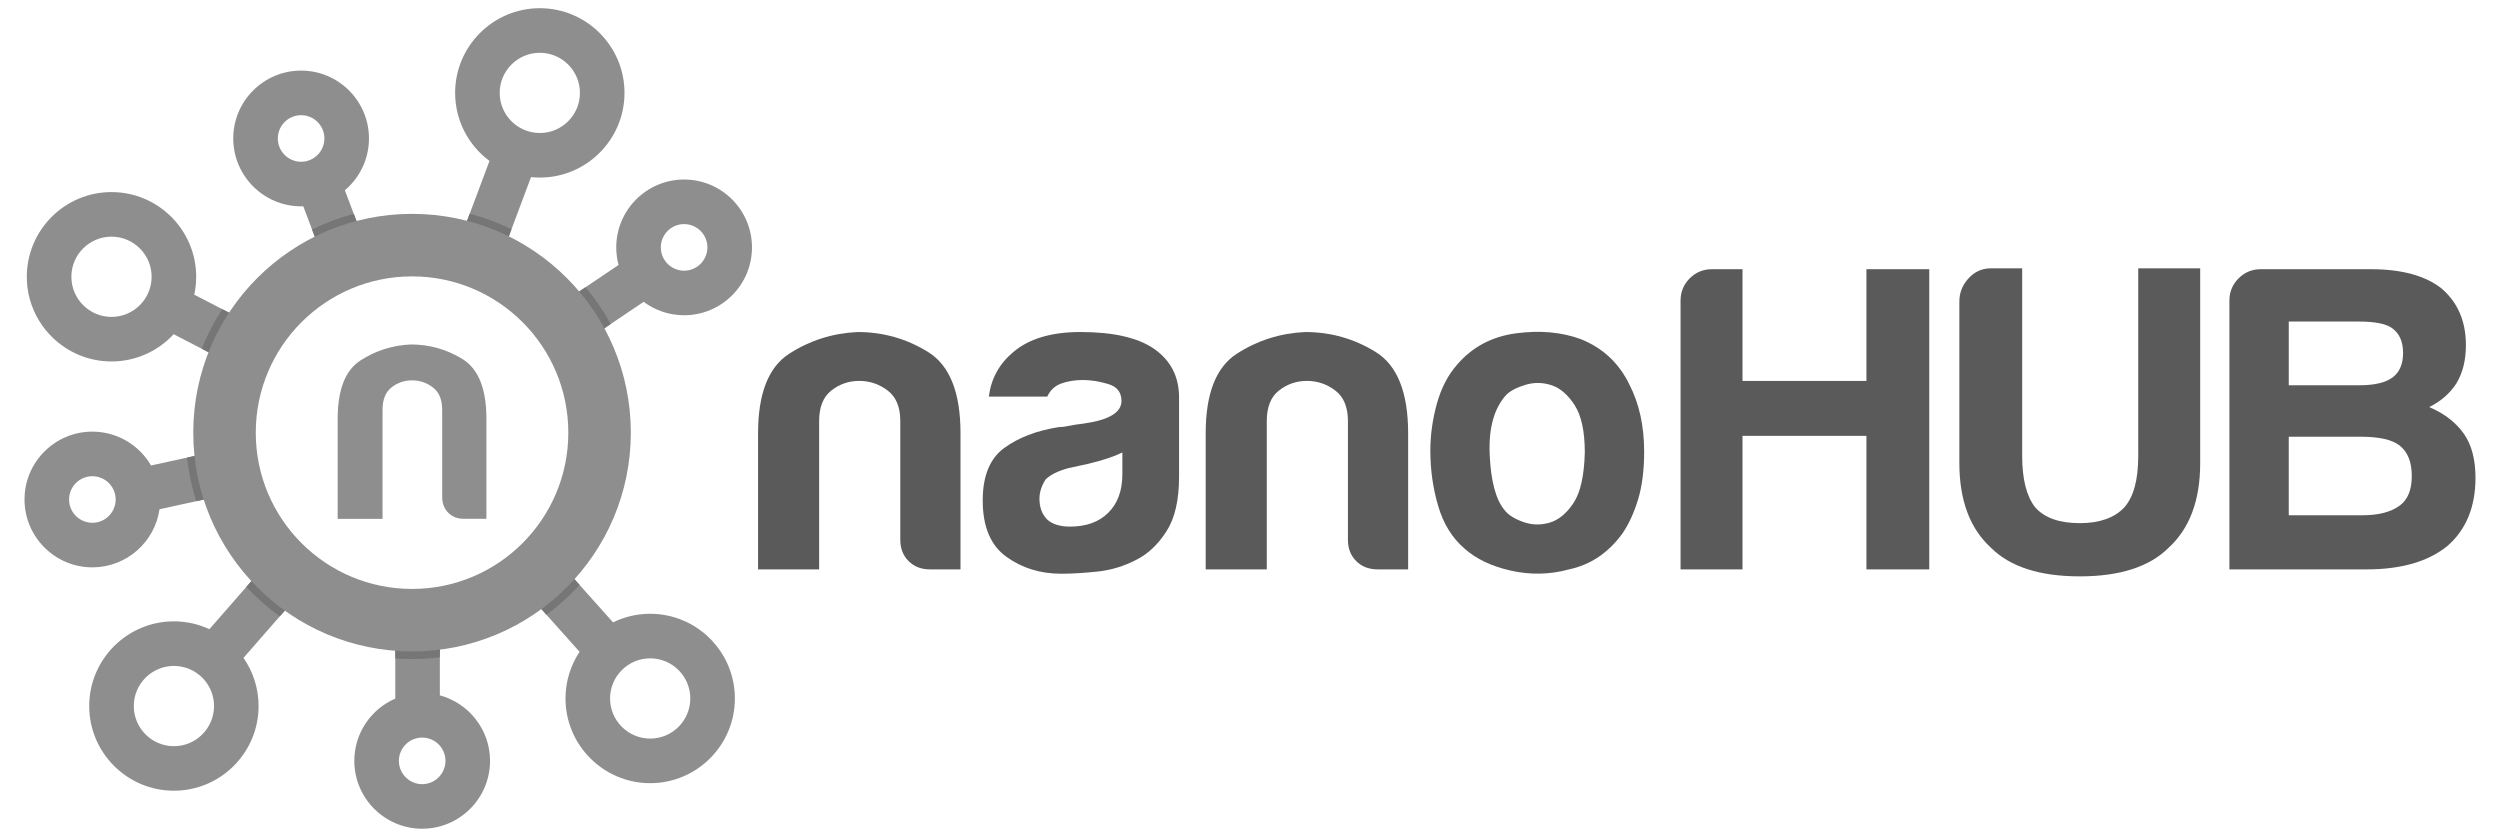 <?xml version="1.0" encoding="utf-8"?>
<!-- Generator: Adobe Illustrator 16.0.3, SVG Export Plug-In . SVG Version: 6.00 Build 0)  -->
<!DOCTYPE svg PUBLIC "-//W3C//DTD SVG 1.1//EN" "http://www.w3.org/Graphics/SVG/1.1/DTD/svg11.dtd">
<svg version="1.1" id="Layer_1" xmlns="http://www.w3.org/2000/svg" xmlns:xlink="http://www.w3.org/1999/xlink" x="0px" y="0px"
	 width="271.319px" height="90.831px" viewBox="0 0 271.319 90.831" enable-background="new 0 0 271.319 90.831"
	 xml:space="preserve">
<g>
	<path fill="#5A5A5A" d="M104.24,61.793h-3.314c-0.946,0-1.721-0.299-2.32-0.9c-0.601-0.598-0.899-1.371-0.899-2.318V45.694
		c0-1.515-0.458-2.619-1.373-3.314c-0.916-0.694-1.941-1.042-3.078-1.042c-1.136,0-2.147,0.347-3.03,1.042
		c-0.885,0.695-1.326,1.799-1.326,3.314v16.1h-6.629V47.02c0-4.293,1.12-7.165,3.361-8.618c2.241-1.452,4.72-2.24,7.435-2.368
		c2.777,0,5.335,0.727,7.672,2.178c2.334,1.453,3.503,4.389,3.503,8.808V61.793z"/>
	<path fill="#5A5A5A" d="M123.322,60.752c-1.326,0.695-2.732,1.119-4.215,1.279c-1.484,0.156-2.794,0.234-3.931,0.234
		c-2.272,0-4.261-0.613-5.966-1.846c-1.705-1.23-2.558-3.268-2.558-6.107c0-2.652,0.773-4.547,2.32-5.684
		c1.547-1.135,3.52-1.895,5.92-2.273c0.314,0,0.693-0.047,1.136-0.141c0.441-0.095,0.947-0.172,1.516-0.236
		c2.777-0.379,4.167-1.199,4.167-2.463c0-0.947-0.49-1.563-1.468-1.847c-0.979-0.284-1.88-0.426-2.699-0.426
		c-0.885,0-1.674,0.127-2.368,0.378c-0.695,0.253-1.2,0.727-1.515,1.421h-6.346c0.252-1.957,1.137-3.566,2.652-4.83
		c1.704-1.452,4.134-2.178,7.292-2.178c3.535,0,6.188,0.601,7.955,1.799c1.83,1.264,2.747,3.031,2.747,5.304v8.619
		c0,2.525-0.459,4.498-1.374,5.918C125.672,59.094,124.583,60.122,123.322,60.752z M121.806,49.104
		c-0.885,0.443-2.116,0.852-3.693,1.23l-2.179,0.475c-1.136,0.314-1.958,0.725-2.462,1.23c-0.442,0.695-0.663,1.389-0.663,2.084
		c0,0.947,0.284,1.703,0.853,2.271c0.568,0.506,1.388,0.758,2.462,0.758c1.767,0,3.156-0.504,4.167-1.516
		c1.01-1.008,1.516-2.398,1.516-4.166V49.104z"/>
	<path fill="#5A5A5A" d="M152.82,61.793h-3.314c-0.946,0-1.722-0.299-2.32-0.9c-0.601-0.598-0.899-1.371-0.899-2.318V45.694
		c0-1.515-0.458-2.619-1.374-3.314c-0.915-0.694-1.94-1.042-3.077-1.042c-1.136,0-2.147,0.347-3.031,1.042
		c-0.885,0.695-1.325,1.799-1.325,3.314v16.1h-6.629V47.02c0-4.293,1.12-7.165,3.361-8.618c2.24-1.452,4.72-2.24,7.435-2.368
		c2.777,0,5.335,0.727,7.671,2.178c2.335,1.453,3.504,4.389,3.504,8.808V61.793z"/>
	<path fill="#5A5A5A" d="M158.926,59.522c-1.325-1.137-2.272-2.668-2.84-4.594c-0.569-1.926-0.854-3.93-0.854-6.014
		c0-1.705,0.237-3.41,0.71-5.114c0.475-1.705,1.217-3.125,2.227-4.262c1.641-1.894,3.756-3.014,6.345-3.362
		c2.589-0.346,4.925-0.142,7.008,0.616c2.399,0.947,4.167,2.589,5.305,4.924c1.072,2.084,1.609,4.515,1.609,7.292
		c0,2.021-0.222,3.758-0.664,5.209c-0.441,1.453-1.01,2.684-1.704,3.693c-1.515,2.084-3.441,3.379-5.776,3.883
		c-2.084,0.568-4.184,0.615-6.298,0.143C161.877,61.463,160.189,60.657,158.926,59.522z M163.472,42.853
		c-1.325,1.453-1.926,3.614-1.799,6.487c0.126,2.873,0.664,4.877,1.609,6.014c0.379,0.506,1.042,0.934,1.989,1.279
		c0.947,0.348,1.909,0.377,2.888,0.094s1.848-0.994,2.605-2.131c0.757-1.135,1.167-2.967,1.231-5.492
		c0-2.273-0.365-3.978-1.09-5.115c-0.727-1.136-1.563-1.861-2.51-2.178c-0.946-0.315-1.894-0.331-2.841-0.047
		C164.61,42.048,163.914,42.412,163.472,42.853z"/>
	<path fill="#5A5A5A" d="M182.387,61.793V32.625c0-0.947,0.331-1.752,0.994-2.415c0.663-0.663,1.469-0.994,2.415-0.994h3.314v12.123
		h13.449V29.215h6.818v32.578h-6.818V47.305h-13.449v14.488H182.387z"/>
	<path fill="#5A5A5A" d="M219.462,29.121v20.362c0,2.525,0.473,4.389,1.421,5.588c1.009,1.135,2.619,1.705,4.829,1.705
		c2.146,0,3.756-0.57,4.831-1.705c1.009-1.137,1.515-2.998,1.515-5.588V29.121h6.724v21.12c0,4.041-1.136,7.102-3.409,9.186
		c-2.083,2.084-5.304,3.125-9.66,3.125s-7.576-1.041-9.659-3.125c-2.273-2.084-3.41-5.145-3.41-9.186V32.72
		c0-0.947,0.332-1.783,0.994-2.51c0.664-0.725,1.469-1.089,2.416-1.089H219.462z"/>
	<path fill="#5A5A5A" d="M241.953,61.793V32.625c0-0.947,0.332-1.752,0.995-2.415c0.662-0.663,1.468-0.994,2.415-0.994h11.933
		c3.346,0,5.902,0.696,7.671,2.084c1.767,1.515,2.652,3.567,2.652,6.156c0,1.642-0.349,3.03-1.042,4.167
		c-0.696,1.075-1.674,1.927-2.937,2.557c1.642,0.696,2.904,1.674,3.789,2.937c0.819,1.199,1.23,2.777,1.23,4.734
		c0,3.158-1.011,5.619-3.03,7.387c-2.084,1.705-5.02,2.557-8.808,2.557H241.953z M248.393,41.811h7.671
		c1.642,0,2.841-0.284,3.599-0.852s1.137-1.452,1.137-2.652c0-1.199-0.379-2.083-1.137-2.652c-0.632-0.504-1.863-0.758-3.694-0.758
		h-7.575V41.811z M248.393,55.922h7.955c1.767,0,3.125-0.346,4.072-1.041c0.883-0.633,1.325-1.707,1.325-3.221
		c0-1.516-0.442-2.619-1.325-3.314c-0.821-0.631-2.212-0.947-4.166-0.947h-7.861V55.922z"/>
	<g>
		<path fill="#8E8E8E" d="M52.79,56.307h-2.436c-0.696,0-1.265-0.219-1.705-0.66s-0.66-1.01-0.66-1.705v-9.463
			c0-1.113-0.337-1.924-1.01-2.435c-0.672-0.51-1.426-0.765-2.261-0.765s-1.578,0.255-2.227,0.765
			c-0.65,0.511-0.975,1.322-0.975,2.435v11.829h-4.87V45.453c0-3.154,0.823-5.264,2.47-6.332c1.646-1.066,3.468-1.646,5.462-1.739
			c2.041,0,3.92,0.534,5.637,1.6c1.715,1.068,2.574,3.225,2.574,6.471V56.307z"/>
	</g>
	<g>
		<path fill="#8E8E8E" d="M40.183,27.939l-2.755-7.289c1.599-1.353,2.615-3.371,2.615-5.623c0-4.062-3.304-7.365-7.364-7.365
			c-4.062,0-7.365,3.304-7.365,7.365c0,4.061,3.304,7.365,7.365,7.365c0.078,0,0.156-0.003,0.235-0.006l2.745,7.262L40.183,27.939z
			 M30.151,15.028c0-1.395,1.134-2.528,2.528-2.528c1.394,0,2.528,1.134,2.528,2.528c0,1.394-1.135,2.528-2.528,2.528
			C31.285,17.557,30.151,16.422,30.151,15.028z"/>
	</g>
	<g>
		<path fill="#8E8E8E" d="M26.165,53.325L25.128,48.6l-8.735,1.918c-1.277-2.195-3.652-3.674-6.369-3.674
			c-4.061,0-7.364,3.303-7.364,7.365c0,4.061,3.304,7.365,7.364,7.365c3.702,0,6.773-2.746,7.288-6.307L26.165,53.325z
			 M10.024,56.737c-1.394,0-2.527-1.133-2.527-2.527s1.134-2.527,2.527-2.527c1.395,0,2.529,1.133,2.529,2.527
			S11.418,56.737,10.024,56.737z"/>
	</g>
	<g>
		<path fill="#8E8E8E" d="M58.585,0.89c-5.068,0-9.191,4.123-9.191,9.191c0,3.024,1.469,5.711,3.729,7.387l-3.927,10.477
			l4.528,1.698l3.907-10.42c0.313,0.032,0.631,0.049,0.953,0.049c5.068,0,9.191-4.123,9.191-9.191
			C67.777,5.013,63.654,0.89,58.585,0.89z M58.585,14.436c-2.401,0-4.354-1.954-4.354-4.354c0-2.401,1.953-4.354,4.354-4.354
			c2.4,0,4.354,1.953,4.354,4.354C62.94,12.482,60.986,14.436,58.585,14.436z"/>
	</g>
	<g>
		<path fill="#8E8E8E" d="M47.736,75.465v-9.172h-4.837v9.521c-2.613,1.133-4.446,3.734-4.446,6.76c0,4.063,3.304,7.365,7.365,7.365
			c4.061,0,7.365-3.303,7.365-7.365C53.183,79.178,50.87,76.311,47.736,75.465z M45.818,85.104c-1.394,0-2.528-1.135-2.528-2.529
			c0-1.393,1.135-2.527,2.528-2.527c1.395,0,2.528,1.135,2.528,2.527C48.346,83.969,47.212,85.104,45.818,85.104z"/>
	</g>
	<g>
		<path fill="#8E8E8E" d="M70.563,66.612c-1.445,0-2.813,0.334-4.029,0.932l-7.293-8.154l-3.605,3.225l7.265,8.123
			c-0.965,1.453-1.528,3.193-1.528,5.066c0,5.068,4.123,9.191,9.191,9.191s9.191-4.123,9.191-9.191S75.631,66.612,70.563,66.612z
			 M70.563,80.157c-2.4,0-4.354-1.953-4.354-4.354c0-2.402,1.954-4.355,4.354-4.355c2.401,0,4.354,1.953,4.354,4.355
			C74.917,78.204,72.964,80.157,70.563,80.157z"/>
	</g>
	<g>
		<path fill="#8E8E8E" d="M33.972,62.76l-3.643-3.182l-7.603,8.707c-1.173-0.545-2.478-0.852-3.854-0.852
			c-5.067,0-9.191,4.125-9.191,9.191c0,5.068,4.124,9.191,9.191,9.191c5.068,0,9.191-4.123,9.191-9.191
			c0-1.939-0.606-3.74-1.637-5.227L33.972,62.76z M18.874,80.981c-2.401,0-4.354-1.953-4.354-4.355c0-2.4,1.953-4.354,4.354-4.354
			s4.355,1.953,4.355,4.354C23.229,79.028,21.275,80.981,18.874,80.981z"/>
	</g>
	<g>
		<path fill="#8E8E8E" d="M28.141,35.632l-7.058-3.649c0.136-0.627,0.209-1.278,0.209-1.946c0-5.068-4.123-9.191-9.192-9.191
			c-5.067,0-9.19,4.123-9.19,9.191c0,5.068,4.123,9.191,9.19,9.191c2.664,0,5.066-1.14,6.746-2.957l7.073,3.657L28.141,35.632z
			 M12.1,34.392c-2.4,0-4.354-1.953-4.354-4.354c0-2.401,1.953-4.354,4.354-4.354c2.401,0,4.355,1.954,4.355,4.354
			C16.456,32.439,14.501,34.392,12.1,34.392z"/>
	</g>
	<g>
		<path fill="#8E8E8E" d="M74.245,19.483c-4.061,0-7.365,3.303-7.365,7.365c0,0.66,0.089,1.299,0.253,1.908l-8.622,5.811
			l2.704,4.011l8.638-5.822c1.227,0.915,2.748,1.457,4.393,1.457c4.062,0,7.365-3.303,7.365-7.365S78.306,19.483,74.245,19.483z
			 M74.245,29.376c-1.394,0-2.528-1.134-2.528-2.528c0-1.394,1.135-2.528,2.528-2.528s2.528,1.134,2.528,2.528
			C76.773,28.242,75.638,29.376,74.245,29.376z"/>
	</g>
	<g>
		<path fill="#767676" d="M61.214,38.577l5.064-3.414c-0.779-1.422-1.695-2.758-2.73-3.992l-5.038,3.395L61.214,38.577z"/>
	</g>
	<g>
		<path fill="#767676" d="M59.241,59.389l-3.605,3.225l3.676,4.109c1.3-0.961,2.503-2.047,3.589-3.242L59.241,59.389z"/>
	</g>
	<g>
		<path fill="#767676" d="M42.899,66.293v5.164c0.601,0.043,1.208,0.068,1.819,0.068c1.021,0,2.028-0.064,3.018-0.186v-5.047H42.899
			z"/>
	</g>
	<g>
		<path fill="#767676" d="M30.363,66.895l3.609-4.135l-3.643-3.182l-3.594,4.115C27.835,64.875,29.05,65.948,30.363,66.895z"/>
	</g>
	<g>
		<path fill="#767676" d="M26.165,53.325L25.128,48.6l-4.831,1.061c0.179,1.631,0.517,3.215,0.998,4.732L26.165,53.325z"/>
	</g>
	<g>
		<path fill="#767676" d="M25.919,39.929l2.222-4.296l-4.02-2.078c-0.877,1.346-1.626,2.782-2.229,4.293L25.919,39.929z"/>
	</g>
	<g>
		<path fill="#767676" d="M53.725,29.644l1.787-4.766c-1.438-0.705-2.954-1.272-4.533-1.687l-1.782,4.755L53.725,29.644z"/>
	</g>
	<g>
		<path fill="#767676" d="M35.66,29.649l4.523-1.71l-1.788-4.732c-1.578,0.419-3.093,0.991-4.528,1.699L35.66,29.649z"/>
	</g>
	<g>
		<g>
			<path fill="#8E8E8E" d="M44.718,23.21c-13.113,0-23.744,10.631-23.744,23.743c0,13.113,10.631,23.744,23.744,23.744
				c13.114,0,23.744-10.631,23.744-23.744C68.462,33.841,57.833,23.21,44.718,23.21z M44.718,63.915
				c-9.366,0-16.96-7.594-16.96-16.961c0-9.366,7.594-16.959,16.96-16.959c9.367,0,16.96,7.594,16.96,16.959
				C61.678,56.321,54.085,63.915,44.718,63.915z"/>
		</g>
	</g>
</g>
</svg>
